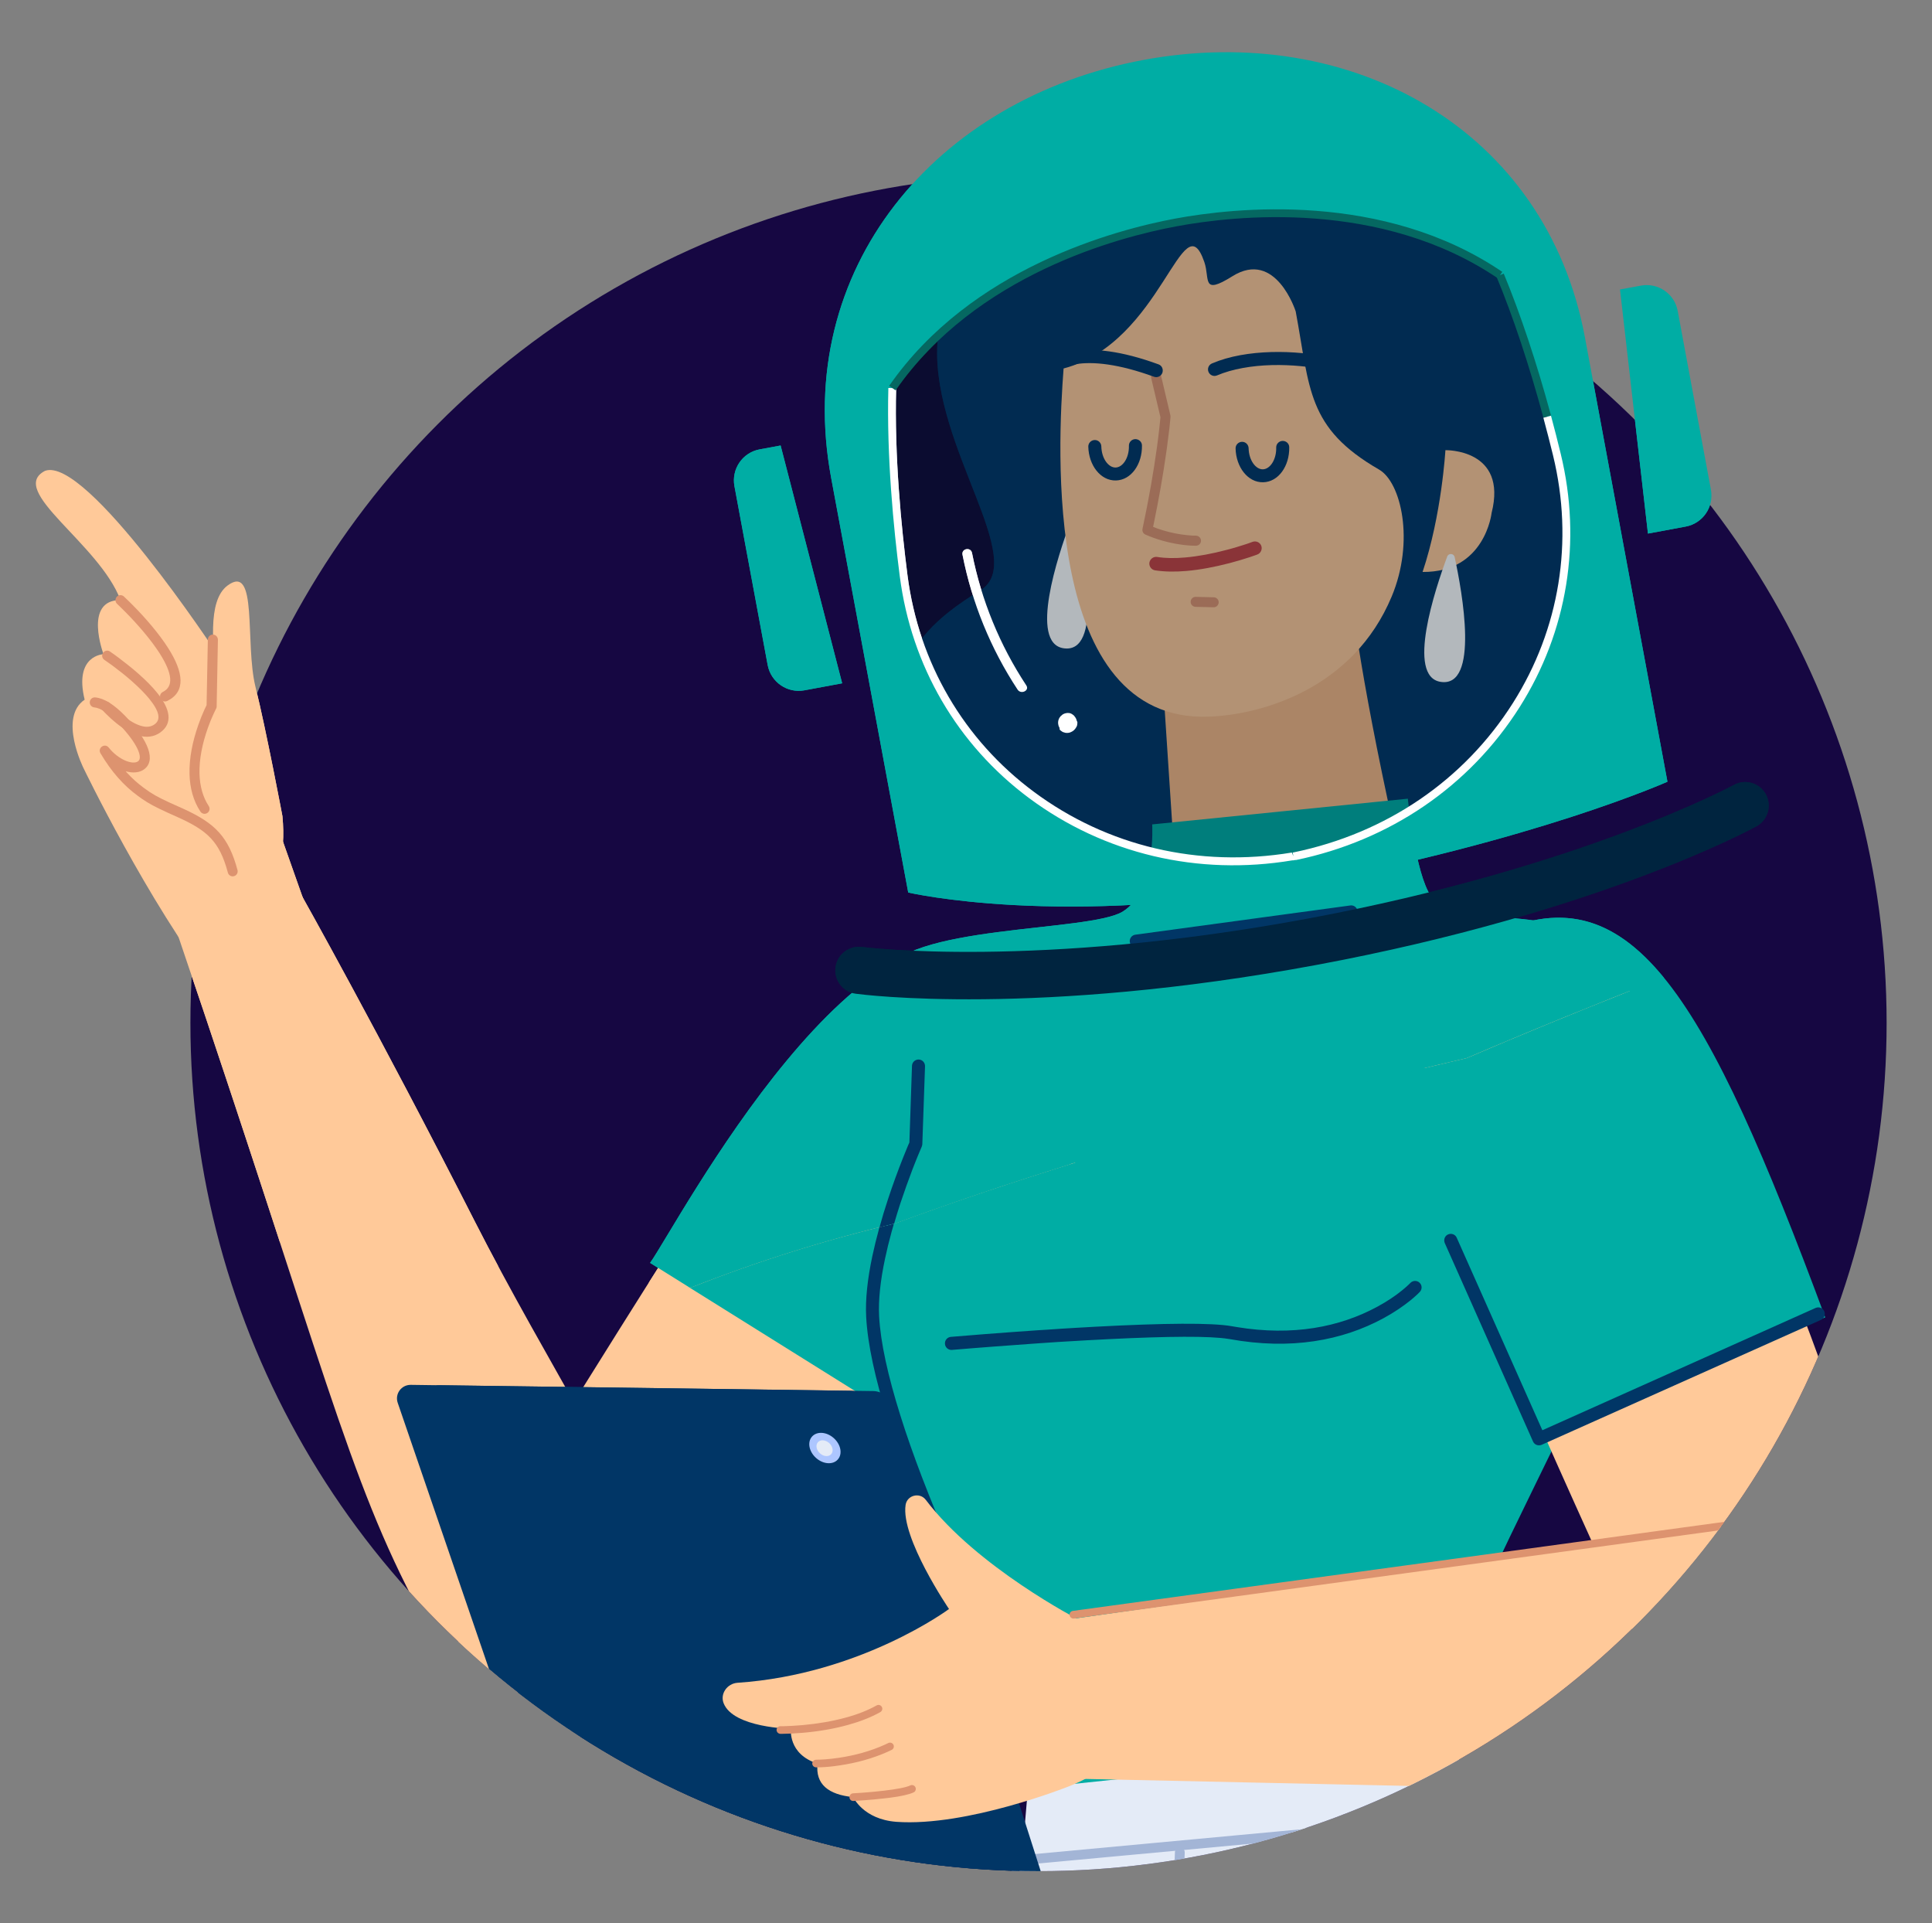 <?xml version="1.0" encoding="utf-8"?>
<!-- Generator: Adobe Illustrator 27.5.0, SVG Export Plug-In . SVG Version: 6.00 Build 0)  -->
<svg version="1.1" id="Camada_1" xmlns="http://www.w3.org/2000/svg" xmlns:xlink="http://www.w3.org/1999/xlink" x="0px" y="0px"
	 viewBox="0 0 215 214" style="enable-background:new 0 0 215 214;" xml:space="preserve">
<rect x="0" y="0" width="215" height="214" fill="#808080" stroke="none"/>
<style type="text/css">
	.st0{clip-path:url(#SVGID_00000018236450411764729220000007828552631877701793_);fill:#160742;}
	.st1{clip-path:url(#SVGID_00000018236450411764729220000007828552631877701793_);}
	.st2{fill-rule:evenodd;clip-rule:evenodd;fill:#013666;}
	.st3{fill-rule:evenodd;clip-rule:evenodd;fill:#FFFFFF;}
	.st4{fill-rule:evenodd;clip-rule:evenodd;fill:#F4B784;}
	.st5{fill-rule:evenodd;clip-rule:evenodd;fill:#FFC999;}
	.st6{fill:#DD936F;}
	.st7{fill:#C44343;}
	.st8{fill:#013666;}
	.st9{fill-rule:evenodd;clip-rule:evenodd;fill:#00ADA4;}
	.st10{fill-rule:evenodd;clip-rule:evenodd;fill:#E4EBF7;}
	.st11{fill:#A3B5D6;}
	.st12{fill-rule:evenodd;clip-rule:evenodd;fill:#ADC6FF;}
	.st13{fill:#00ADA4;}
	.st14{opacity:0.3;fill:#031221;enable-background:new    ;}
	.st15{fill:#00243F;}
	.st16{fill:#FFFFFF;}
	.st17{fill:#056861;}
</style>
<g>
	<g>
		<defs>
			<circle id="SVGID_1_" cx="115.57" cy="113.82" r="94.38"/>
		</defs>
		<clipPath id="SVGID_00000041262125130522726420000000210335134447596160_">
			<use xlink:href="#SVGID_1_"  style="overflow:visible;"/>
		</clipPath>
		
			<rect x="-41.22" y="-7.89" style="clip-path:url(#SVGID_00000041262125130522726420000000210335134447596160_);fill:#160742;" width="292" height="228"/>
		<g style="clip-path:url(#SVGID_00000041262125130522726420000000210335134447596160_);">
			<path class="st2" d="M143.63,11.38c0,0-38.46,5.26-39.33,27.18c-0.45,11.28,10.21,23.84,4.79,27.13
				c-21.2,12.87,7.23,19-6.28,29.45c5.54,8.28,6.28-4.16,18.55,2.65c21.56-1.27,15.52,0.93,20.06,0c21.02-4.32,9.2,0.15,24.23-6.81
				c15.02-6.96,10.09,0,17.04-6.44c-10.99-12.36-1.21-18.12-6.95-38.33c-5.73-20.21-8.42-32.67-18.4-31.3
				C153.87,9.63,143.63,11.38,143.63,11.38z"/>
			<path class="st3" d="M119.91,58.25c-0.09-0.42-0.68-0.47-0.83-0.06c-1.34,3.61-4.58,13.35-0.73,13.94
				C122.68,72.79,120.75,62.13,119.91,58.25z"/>
			<path class="st4" d="M154.45,89.13c-3.67-17.17-4.17-24.01-4.17-24.01l-21,8.81l1.22,18.56c0.45,6.83,6.47,11.94,13.28,11.27
				C151,103.05,155.97,96.22,154.45,89.13z"/>
			<path class="st5" d="M144.19,34.65c0,0-2.2-6.95-7.05-3.91c-3.47,2.17-2.47,0.29-3.12-1.59c-2.41-6.97-4.66,8.94-15.66,11.85
				c-0.65,8.53-2.35,39.42,16.16,38.74c5.98-0.22,16.08-3.15,20.35-13.36c2.58-6.17,1.05-12.72-1.4-14.13
				C145.41,47.6,145.8,43.28,144.19,34.65z"/>
			<path class="st6" d="M128.53,41.4c-0.27,0.06-0.45,0.31-0.43,0.58l0.01,0.09l1.03,4.36l-0.08,0.77l-0.07,0.64
				c-0.06,0.56-0.14,1.17-0.23,1.85c-0.37,2.71-0.9,5.78-1.62,9.16c-0.05,0.26,0.08,0.52,0.32,0.63c1.26,0.55,2.54,0.9,3.79,1.09
				c0.7,0.11,1.28,0.15,1.69,0.15l0.17,0c0.31-0.01,0.55-0.26,0.54-0.57c-0.01-0.28-0.21-0.5-0.48-0.54l-0.09-0.01h-0.13l-0.3-0.01
				c-0.33-0.02-0.74-0.06-1.23-0.13c-0.87-0.13-1.76-0.35-2.64-0.66l-0.46-0.18l0.07-0.33c0.59-2.84,1.04-5.46,1.38-7.83l0.09-0.64
				c0.11-0.82,0.2-1.56,0.28-2.21l0.08-0.8l0.04-0.41l-0.01-0.17l-1.05-4.45c-0.06-0.27-0.31-0.45-0.58-0.43L128.53,41.4z"/>
			<path class="st7" d="M140.36,60.73c-0.15-0.39-0.58-0.58-0.97-0.44l-0.5,0.18c-0.09,0.03-0.19,0.07-0.3,0.1
				c-0.65,0.21-1.36,0.43-2.11,0.62c-1.58,0.42-3.14,0.71-4.59,0.84c-1.16,0.1-2.21,0.09-3.12-0.06c-0.41-0.06-0.79,0.22-0.86,0.63
				c-0.06,0.41,0.22,0.8,0.63,0.86c1.04,0.16,2.21,0.18,3.48,0.07c1.54-0.13,3.18-0.45,4.84-0.88c0.79-0.21,1.53-0.43,2.2-0.65
				l0.58-0.2c0.12-0.04,0.21-0.08,0.28-0.1C140.31,61.55,140.5,61.11,140.36,60.73z"/>
			<path class="st8" d="M128.92,40.54c-4.15-1.52-7.31-1.84-9.51-1.45c-0.31,0.05-0.53,0.11-0.66,0.16
				c-0.38,0.13-0.58,0.55-0.44,0.93c0.12,0.35,0.48,0.54,0.83,0.47l0.18-0.05c0.07-0.02,0.19-0.04,0.34-0.07
				c1.93-0.34,4.84-0.04,8.76,1.39c0.38,0.14,0.79-0.06,0.93-0.43C129.49,41.09,129.3,40.67,128.92,40.54z"/>
			<path class="st8" d="M144.9,39.29c-2.22-0.21-4.62-0.18-6.88,0.23c-1.14,0.21-2.19,0.51-3.15,0.92
				c-0.37,0.16-0.54,0.58-0.38,0.95c0.16,0.37,0.58,0.54,0.95,0.38c0.85-0.36,1.8-0.63,2.84-0.82c2.11-0.39,4.38-0.41,6.48-0.21
				l0.47,0.05c0.23,0.03,0.4,0.05,0.51,0.07c0.4,0.06,0.77-0.21,0.83-0.61c0.06-0.4-0.21-0.77-0.6-0.83l-0.29-0.04l-0.37-0.04
				C145.19,39.32,145.05,39.3,144.9,39.29z"/>
			<path class="st6" d="M133.07,66.41c-0.31-0.01-0.56,0.24-0.57,0.54c-0.01,0.28,0.19,0.51,0.45,0.56l0.09,0.01l2.01,0.05
				c0.31,0.01,0.56-0.24,0.57-0.54c0.01-0.28-0.19-0.51-0.45-0.56l-0.09-0.01L133.07,66.41z"/>
			<path class="st5" d="M165.99,57.08c1.81-7.16-5.14-6.99-5.14-6.99s-0.41,7.19-2.54,13.55C165.27,63.7,165.99,57.08,165.99,57.08z
				"/>
			<path class="st3" d="M161.88,61.99c-0.09-0.43-0.68-0.47-0.83-0.06c-1.34,3.61-4.58,13.35-0.73,13.94
				C164.65,76.54,162.73,65.88,161.88,61.99z"/>
			<path class="st8" d="M126.34,48.86c-0.4,0.01-0.72,0.34-0.71,0.74c0.03,1.36-0.69,2.4-1.48,2.42c-0.79,0.02-1.56-0.99-1.59-2.35
				c-0.01-0.4-0.34-0.72-0.74-0.71c-0.4,0.01-0.72,0.34-0.71,0.74c0.05,2.08,1.37,3.8,3.07,3.76c1.71-0.04,2.94-1.82,2.9-3.9
				C127.08,49.17,126.74,48.86,126.34,48.86z"/>
			<path class="st8" d="M142.73,49.06c-0.4,0.01-0.72,0.34-0.71,0.74c0.03,1.36-0.69,2.4-1.48,2.42c-0.79,0.02-1.56-0.99-1.59-2.35
				c-0.01-0.4-0.34-0.72-0.74-0.71c-0.4,0.01-0.72,0.34-0.71,0.74c0.05,2.08,1.37,3.8,3.07,3.76c1.71-0.04,2.94-1.82,2.9-3.9
				C143.47,49.36,143.13,49.05,142.73,49.06z"/>
			<path class="st5" d="M53.95,172.02c0,0,28.2-45.96,34.54-53.93c15.33-19.24,30.75-14.43,33.95-0.77
				c3.86,16.47-49.28,71.05-49.28,71.05s-6.53,7.87-16.29,2.06C45.34,183.57,53.95,172.02,53.95,172.02z"/>
			<path class="st9" d="M72.34,140.52c2.97-4.14,24.02-44.49,40.53-34c13.99,8.89,10.71,23.13-12.6,51.45L72.34,140.52z"/>
			<path class="st5" d="M19.59,103.44c16.44,48.34,19.08,60.91,27.04,75.78c13.22,24.69,32.88,12.18,27.73-2.51
				c-3.24-9.22-13.81-25.66-21.48-40.73c-10.81-21.24-19.35-36.42-19.35-36.42L19.59,103.44z"/>
			<path class="st6" d="M63.46,156.12c-0.15-0.27-0.49-0.36-0.76-0.2c-0.24,0.14-0.34,0.43-0.24,0.68l0.04,0.08l8.53,14.76
				c0.15,0.27,0.49,0.36,0.76,0.2c0.24-0.14,0.34-0.43,0.24-0.68l-0.04-0.08L63.46,156.12z"/>
			<path class="st5" d="M33.8,100.18l-9.73-27.55c0,0-14.45-21.93-19.06-20.24c-4.24,2.19,6.03,8.07,8.4,14.38
				c-4.17-0.03-1.89,6.02-1.89,6.02s-3.31,0.09-2.1,5.06c-2.95,2.01-0.12,7.63-0.12,7.63s7.13,14.82,14.61,24.52
				C23.9,110.01,35.79,118.04,33.8,100.18z"/>
			<path class="st5" d="M31.43,90.81c0,0-1.8-9.55-3-14.39c-1.2-4.85,0.31-13.83-3.12-11.26c-2.3,1.73-1.55,6.97-1.22,10.85
				c0.33,3.88-5.35,13.48-0.27,19.56C27.26,99.67,32.28,99.92,31.43,90.81z"/>
			<path class="st6" d="M13.79,66.37c-0.23-0.21-0.58-0.2-0.79,0.03c-0.21,0.23-0.2,0.58,0.03,0.79l0.25,0.24
				c0.21,0.2,0.43,0.42,0.68,0.67c0.71,0.72,1.41,1.48,2.07,2.27c0.67,0.8,1.25,1.57,1.72,2.3c1.44,2.25,1.6,3.71,0.37,4.32
				c-0.28,0.14-0.39,0.47-0.25,0.75c0.14,0.28,0.47,0.39,0.75,0.25c2.07-1.02,1.83-3.18,0.07-5.92c-0.49-0.77-1.1-1.58-1.8-2.42
				c-0.68-0.81-1.4-1.6-2.13-2.33l-0.37-0.37l-0.53-0.51C13.84,66.41,13.81,66.39,13.79,66.37z"/>
			<path class="st6" d="M11.46,72.65c-0.17,0.26-0.1,0.6,0.15,0.77l0.26,0.18c0.21,0.15,0.45,0.32,0.7,0.5
				c0.72,0.54,1.45,1.11,2.12,1.71c0.78,0.69,1.45,1.36,1.95,1.98c1.11,1.38,1.29,2.3,0.54,2.82c-0.4,0.28-0.88,0.33-1.47,0.16
				c-0.63-0.18-1.34-0.6-2.06-1.18c-0.36-0.29-0.71-0.61-1.02-0.92l-0.34-0.36c-0.02-0.02-0.03-0.04-0.05-0.05
				c-0.2-0.23-0.55-0.26-0.79-0.06c-0.23,0.2-0.26,0.55-0.06,0.79l0.13,0.15c0.08,0.09,0.18,0.2,0.31,0.32
				c0.34,0.34,0.71,0.68,1.11,1c0.83,0.67,1.65,1.16,2.45,1.38c0.89,0.25,1.72,0.17,2.42-0.32c1.45-1.02,1.15-2.62-0.32-4.43
				c-0.55-0.68-1.25-1.39-2.08-2.12c-0.7-0.62-1.45-1.21-2.19-1.77l-0.38-0.28l-0.62-0.44C11.98,72.32,11.64,72.39,11.46,72.65z"/>
			<path class="st6" d="M10.6,77.6c-0.31-0.03-0.58,0.2-0.61,0.5c-0.03,0.31,0.2,0.58,0.5,0.61c0.66,0.06,1.53,0.6,2.62,1.72
				c2.27,2.35,2.81,3.91,2.24,4.29c-0.6,0.41-2.18-0.19-3.25-1.54c-0.43-0.54-1.27,0.03-0.92,0.63c1.23,2.08,2.59,3.6,4.18,4.76
				l0.42,0.3c0.81,0.56,1.45,0.9,2.89,1.56l1.09,0.49c3.37,1.51,4.68,2.75,5.6,6.18c0.08,0.3,0.39,0.47,0.68,0.39
				c0.3-0.08,0.47-0.39,0.39-0.68c-0.99-3.69-2.49-5.19-5.92-6.77l-1.58-0.71c-1.45-0.67-2.01-0.99-2.92-1.66
				c-0.68-0.5-1.32-1.07-1.93-1.74L14,85.82l0.12,0.03c0.64,0.16,1.25,0.13,1.73-0.13l0.13-0.08c1.41-0.95,0.64-3.19-2.06-5.99
				C12.66,78.36,11.57,77.69,10.6,77.6z"/>
			<path class="st6" d="M23.7,70.61c-0.28-0.01-0.51,0.19-0.56,0.46l-0.01,0.09l-0.14,7.3l-0.14,0.29l-0.11,0.23
				c-0.23,0.51-0.46,1.07-0.67,1.68c-0.65,1.85-1.02,3.7-0.98,5.45c0.04,1.58,0.42,2.99,1.21,4.19c0.17,0.26,0.51,0.33,0.77,0.16
				c0.26-0.17,0.33-0.51,0.16-0.77c-0.66-1.01-0.99-2.22-1.03-3.61c-0.04-1.6,0.31-3.32,0.92-5.05c0.2-0.58,0.42-1.11,0.64-1.58
				l0.17-0.36c0.05-0.1,0.09-0.17,0.11-0.22c0.03-0.05,0.05-0.11,0.06-0.16l0.01-0.09l0.14-7.43C24.25,70.87,24,70.61,23.7,70.61z"
				/>
			<path class="st10" d="M85.31,369.88l-9.79,151.01l62.77,2.05c0,0,3.42-73.39,5.78-148.67c0,0,3.9-39.16-27.13-40.85
				C85.92,331.73,85.31,369.88,85.31,369.88z"/>
			<path class="st10" d="M86.18,370.66c2.59-60.66,9.51-125.47,15.25-138.64c0,0,6.91-7.89,27.03,5.16
				c23.46,15.22,18.87,34.44,18.87,34.44l-3.69,102.23c-0.62,8.02-3.48,32.89-34.25,29.18C79.12,399.38,86.13,371.98,86.18,370.66z"
				/>
			<path class="st9" d="M159.96,196.1c-11.6,3.77-41.49,4.07-45.11,2.83c-3.62-1.24-0.9-8.15-0.9-8.15
				c-15.99-35.8-15.76-35.27-16.84-42.8c-1.07-7.48,4.67-21.01,4.67-21.01s-5.08-14.23-3.51-18.43c2.12-5.68,22.92-4.81,26.66-7.11
				c3.74-2.3,3.28-9.71,3.28-9.71l28.45-2.86c0,0,0.84,8.38,2.58,10.85c3.39,4.79,13.91-1.05,22.28,8.51
				c14.96,17.1-11.2,53.6-19.71,77.03C161.82,185.25,165.82,190.49,159.96,196.1z"/>
			<path class="st8" d="M150.26,100.75L126.35,104c-0.4,0.05-0.68,0.42-0.62,0.82c0.05,0.36,0.36,0.63,0.72,0.63l0.1-0.01
				l23.91-3.25c0.4-0.05,0.68-0.42,0.62-0.82c-0.05-0.36-0.36-0.63-0.72-0.63L150.26,100.75z"/>
			<path class="st8" d="M144.51,105.02l-16.6,3.55c-0.39,0.08-0.64,0.47-0.56,0.86c0.08,0.36,0.41,0.6,0.76,0.57l0.1-0.01l16.6-3.55
				c0.39-0.08,0.64-0.47,0.56-0.86c-0.08-0.36-0.41-0.6-0.76-0.57L144.51,105.02z"/>
			<path class="st8" d="M157.97,142.72c-0.29-0.27-0.75-0.26-1.03,0.04l-0.12,0.12c-0.16,0.16-0.42,0.39-0.77,0.68
				c-0.76,0.62-1.68,1.24-2.75,1.82c-4.23,2.3-9.45,3.3-15.66,2.28l-0.53-0.09c-2.27-0.41-7.61-0.35-15.18,0.05l-2.11,0.12
				c-1.07,0.06-2.17,0.13-3.28,0.21l-1.12,0.07c-2.02,0.14-4,0.28-5.88,0.43l-3.72,0.3c-0.4,0.03-0.7,0.39-0.66,0.79
				c0.03,0.4,0.39,0.7,0.79,0.66l2.33-0.19l2.32-0.18c1.59-0.12,3.24-0.24,4.92-0.36l2.22-0.15c1.1-0.07,2.18-0.13,3.23-0.19
				l2.5-0.13c6.51-0.32,11.19-0.36,13.24-0.02l0.14,0.02c6.78,1.23,12.51,0.18,17.14-2.34c1.15-0.63,2.14-1.3,2.97-1.97l0.31-0.26
				c0.34-0.29,0.58-0.52,0.72-0.67C158.28,143.46,158.27,143,157.97,142.72z"/>
			<path class="st8" d="M102.24,117.88c-0.37-0.01-0.68,0.25-0.74,0.6l-0.01,0.1l-0.29,8.53l-0.16,0.36
				c-0.17,0.4-0.35,0.85-0.55,1.35c-0.57,1.44-1.14,2.99-1.67,4.6c-0.72,2.19-1.31,4.32-1.74,6.33c-0.54,2.55-0.79,4.83-0.69,6.76
				c0.16,3.05,1.01,6.92,2.42,11.41c0.69,2.21,1.51,4.52,2.42,6.91c1.06,2.77,2.19,5.5,3.33,8.06l0.57,1.28l0.72,1.57
				c0.1,0.21,0.17,0.36,0.22,0.46c0.17,0.36,0.61,0.51,0.97,0.34c0.36-0.17,0.51-0.61,0.34-0.97l-0.41-0.87l-0.52-1.13
				c-0.18-0.4-0.37-0.82-0.57-1.27c-1.13-2.54-2.25-5.24-3.3-7.99c-0.9-2.36-1.71-4.65-2.39-6.83c-1.38-4.39-2.21-8.15-2.36-11.05
				c-0.09-1.78,0.14-3.94,0.66-6.38c0.41-1.95,0.99-4.03,1.69-6.17c0.44-1.32,0.9-2.6,1.36-3.81l0.28-0.71
				c0.16-0.39,0.3-0.76,0.44-1.08l0.3-0.71c0.02-0.06,0.04-0.12,0.05-0.18l0.01-0.09l0.3-8.66
				C102.95,118.23,102.64,117.9,102.24,117.88z"/>
			<path class="st10" d="M124.7,275.81l-27.05-25.72c0,0,3.19-29.51,16.07-43.24l49.21-5.45c0,0,20.36,9.94,29.88,47.31
				l-43.49,25.45L124.7,275.81z"/>
			<path class="st10" d="M164.13,201.89l-50.41,4.96l0.67-7.82l47.46-5.02L164.13,201.89z"/>
			<path class="st11" d="M131.32,205.56c-0.3-0.01-0.55,0.22-0.57,0.52c-0.19,4.81-0.23,10.01-0.12,15.55
				c0.21,10.24,0.9,21.2,1.92,32.26l0.2,2.15c0.34,3.54,0.7,6.89,1.05,10l0.28,2.43l0.44,3.52c0.04,0.3,0.31,0.51,0.61,0.47
				c0.3-0.04,0.51-0.31,0.47-0.61l-0.27-2.14c-0.11-0.86-0.22-1.82-0.34-2.86l-0.21-1.86c-0.39-3.46-0.78-7.22-1.14-11.18
				c-1.02-11.04-1.71-21.97-1.91-32.18c-0.11-5.51-0.08-10.69,0.11-15.48C131.86,205.83,131.62,205.57,131.32,205.56z"/>
			<path class="st11" d="M163.98,201.76l-49.42,4.59c-0.3,0.03-0.52,0.29-0.49,0.59c0.02,0.27,0.24,0.47,0.5,0.49l0.09,0l49.42-4.59
				c0.3-0.03,0.52-0.29,0.49-0.59c-0.02-0.27-0.24-0.47-0.5-0.49L163.98,201.76z"/>
			<path class="st10" d="M203.31,354.52l13.14,164.34l-58.11,4.79c0,0-10.19-88.6-13.71-163.84c0,0-4.51-39.1,26.49-41.27
				C202.12,316.38,203.31,354.52,203.31,354.52z"/>
			<path class="st10" d="M144.93,357.05c-6.69-60.34-9.85-126.96-6.18-140.84c0,0,5.63-8.85,27.5,0.98
				c25.51,11.46,26.32,33.17,26.32,33.17l11.11,100.74c0.61,8.02,3.05,31.33-27.65,35.54C145.81,390.77,145.08,358.36,144.93,357.05
				z"/>
			<path class="st5" d="M183.53,185.45c0,0-19.7-42.35-22.77-52.9c-7.4-25.48,4.07-30.45,17.24-24.62
				c15.88,7.03,35.12,76.24,35.12,76.24s1.7,8.78-8.61,13.61C192.32,203.49,183.53,185.45,183.53,185.45z"/>
			<path class="st9" d="M171.67,159.69c-1.69-4.81-28.3-45.58-5.1-55.93c15.14-6.75,23.3,7.15,36.55,42.82L171.67,159.69z"/>
			<path class="st5" d="M110.01,189.96c0.44,4.43,4.12,7.83,8.56,7.93l78.2,1.69c8.98,0.19,16.17-7.4,15.48-16.36
				c-0.67-8.75-8.6-15.12-17.3-13.88l-77.44,11.05C112.86,181.06,109.55,185.28,110.01,189.96z"/>
			<path class="st2" d="M116.41,210.07l-17.19-53.78c-0.28-0.89-1.1-1.49-2.03-1.51l-48.21-0.65c-1.5-0.02-2.56,1.45-2.08,2.87
				l17.95,52.36c0.29,0.84,1.06,1.42,1.95,1.46l47.46,2.08C115.76,212.96,116.87,211.51,116.41,210.07z"/>
			<path class="st2" d="M113.87,209.42l-16.89-52.85c-0.34-1.07-1.33-1.81-2.46-1.82l-48.81-0.66c-1.05-0.01-1.79,1.01-1.45,2
				l18.2,53.08c0.32,0.93,1.18,1.57,2.16,1.62l46.65,2.05C113.08,212.91,114.43,211.15,113.87,209.42z"/>
			<path class="st12" d="M90.37,159.84c-0.55,0.61-0.35,1.67,0.44,2.38c0.79,0.71,1.87,0.79,2.42,0.18
				c0.55-0.61,0.35-1.67-0.44-2.38C92,159.31,90.92,159.23,90.37,159.84z"/>
			<path class="st10" d="M91.02,160.47c-0.28,0.32-0.18,0.87,0.23,1.24c0.41,0.37,0.97,0.41,1.25,0.09
				c0.28-0.31,0.18-0.87-0.23-1.24C91.86,160.2,91.3,160.16,91.02,160.47z"/>
			<path class="st5" d="M94.95,199.96c-2.77-0.27-4.23-1.43-3.97-3.73c-3.33-1.05-2.96-3.87-2.96-3.87s-6.41-0.1-7.49-2.84
				c-0.42-1.06,0.4-2.2,1.54-2.28c13.74-0.93,23.54-8.21,23.54-8.21s-5.4-7.93-4.83-11.59c0.17-1.08,1.58-1.43,2.24-0.56
				c5.66,7.48,17.02,13.34,17.02,13.34s13.64,12.77-1.16,18.57c0,0-11.27,4.49-19.13,3.92C96.05,202.43,94.95,199.96,94.95,199.96z"
				/>
			<path class="st6" d="M98.13,189.92c-0.11-0.2-0.37-0.28-0.58-0.16c-0.98,0.55-2.13,1-3.42,1.35c-1.53,0.42-3.17,0.69-4.82,0.84
				c-0.83,0.07-1.54,0.11-2.07,0.12l-0.39,0c-0.24,0-0.43,0.18-0.43,0.42c0,0.21,0.15,0.38,0.34,0.42l0.08,0.01l0.21,0
				c0.57,0,1.38-0.04,2.34-0.12c1.7-0.15,3.39-0.43,4.97-0.87c1.34-0.37,2.56-0.84,3.61-1.43
				C98.17,190.38,98.25,190.12,98.13,189.92z"/>
			<path class="st6" d="M99.43,194.14c-0.1-0.21-0.36-0.3-0.57-0.2l-0.38,0.18c-1.63,0.74-3.39,1.21-5.15,1.47
				c-1.09,0.16-1.96,0.21-2.5,0.21c-0.24,0-0.43,0.18-0.44,0.42c0,0.21,0.15,0.38,0.34,0.42l0.08,0.01h0.18l0.38-0.01
				c0.55-0.02,1.26-0.08,2.08-0.21c1.83-0.27,3.66-0.76,5.37-1.53l0.4-0.19C99.44,194.61,99.53,194.35,99.43,194.14z"/>
			<path class="st6" d="M101.87,198.86c-0.1-0.21-0.36-0.3-0.57-0.2c-0.45,0.22-1.52,0.42-2.97,0.59c-0.74,0.09-1.54,0.16-2.34,0.22
				l-0.77,0.05l-0.29,0.02c-0.23,0.01-0.41,0.21-0.4,0.45s0.21,0.42,0.45,0.4l0.3-0.02c0.24-0.01,0.5-0.03,0.78-0.05
				c0.81-0.06,1.62-0.13,2.37-0.22l0.6-0.07c1.24-0.16,2.15-0.36,2.65-0.6C101.89,199.33,101.97,199.07,101.87,198.86z"/>
			<path class="st6" d="M194.98,168.92l-0.08,0l-75.51,10.32c-0.23,0.03-0.4,0.25-0.36,0.48c0.03,0.21,0.2,0.36,0.4,0.37l0.08,0
				l75.51-10.32c0.23-0.03,0.4-0.25,0.36-0.48C195.36,169.08,195.18,168.93,194.98,168.92z"/>
			<path class="st11" d="M116.82,265.64c-0.25-0.17-0.59-0.11-0.76,0.14c-0.15,0.22-0.12,0.51,0.07,0.7l0.08,0.06l19.95,13.63
				L157.8,517.9c0.02,0.27,0.24,0.48,0.5,0.49h0.09c0.27-0.03,0.48-0.24,0.49-0.5l0-0.09l-21.67-237.98
				c-0.01-0.13-0.07-0.25-0.16-0.34l-0.07-0.06L116.82,265.64z"/>
			<path class="st8" d="M162.11,137.72c-0.16-0.37-0.59-0.53-0.96-0.37c-0.34,0.15-0.5,0.52-0.4,0.87l0.03,0.09l9.82,22.08
				c0.15,0.34,0.52,0.5,0.87,0.4l0.09-0.03l31.08-13.9c0.37-0.16,0.53-0.59,0.37-0.96c-0.15-0.34-0.52-0.5-0.87-0.4l-0.09,0.03
				l-30.41,13.61L162.11,137.72z"/>
			<path class="st13" d="M127.25,6.67c-23.17,4.31-39.06,23.31-34.76,46.48l8.58,46.16c0,0,17.29,4.02,43.48-0.85
				c26.2-4.87,41.01-11.48,41.01-11.48l-9.18-49.42C172.08,14.39,150.41,2.37,127.25,6.67z M144.1,95.24l-0.14,0.03
				c-0.05,0.01-0.08,0.02-0.13,0.01c-20.89,3.46-40.53-10.12-43.27-31.22c-0.82-6.35-1.44-14-1.26-20.88
				c7.95-11.44,21.69-16.59,31.55-18.42c9.87-1.83,24.54-1.97,36.07,5.85c2.64,6.36,4.81,13.72,6.33,19.94
				C178.29,71.22,164.83,90.96,144.1,95.24z"/>
			<path class="st14" d="M144.1,95.24l-0.14,0.03c-0.05,0.01-0.08,0.02-0.13,0.01c-20.89,3.46-40.53-10.12-43.27-31.22
				c-0.82-6.35-1.44-14-1.26-20.88c7.95-11.44,21.69-16.59,31.55-18.42c9.87-1.83,24.54-1.97,36.07,5.85
				c2.64,6.36,4.81,13.72,6.33,19.94C178.29,71.22,164.83,90.96,144.1,95.24z"/>
			<path class="st15" d="M146.48,107.37c-31.15,5.79-50.45,3.31-51.25,3.2c-1.43-0.19-2.44-1.52-2.25-2.95
				c0.19-1.43,1.52-2.44,2.95-2.25c0.19,0.02,19.36,2.46,49.6-3.16c30.33-5.64,47.26-14.78,47.42-14.87
				c1.27-0.7,2.87-0.23,3.56,1.04c0.69,1.27,0.23,2.86-1.04,3.56C194.75,92.33,177.62,101.58,146.48,107.37z"/>
			<path class="st13" d="M93.72,76.03l-4.2,0.78c-1.9,0.35-3.73-0.9-4.09-2.81l-3.7-19.91c-0.35-1.9,0.9-3.74,2.81-4.09l2.33-0.43
				L93.72,76.03z"/>
			<path class="st13" d="M183.39,59.37l4.2-0.78c1.9-0.35,3.16-2.18,2.81-4.09l-3.7-19.91c-0.35-1.9-2.18-3.16-4.09-2.81l-2.33,0.43
				L183.39,59.37z"/>
			<path class="st16" d="M119.9,80.41c0,0.03,0,0.05-0.01,0.07c0,0.05,0,0.09-0.01,0.14c0,0.04-0.05,0.15,0,0.04
				c-0.01,0.04-0.02,0.08-0.04,0.11c-0.01,0.04-0.02,0.07-0.05,0.11c-0.06,0.11-0.1,0.16-0.15,0.23c-0.05,0.05-0.08,0.08-0.11,0.12
				c-0.03,0.03-0.07,0.06-0.11,0.09c-0.02,0.01-0.09,0.07-0.06,0.04c-0.02,0.01-0.04,0.03-0.05,0.03c-0.04,0.03-0.08,0.04-0.12,0.06
				c-0.04,0.02-0.07,0.03-0.11,0.05c-0.1,0.03-0.19,0.05-0.29,0.05c-0.02,0-0.04,0-0.06,0c-0.03,0-0.06-0.01-0.08,0
				c-0.04,0-0.08-0.01-0.12-0.02c-0.11-0.04-0.19-0.05-0.26-0.08c-0.05-0.04-0.11-0.07-0.15-0.1c-0.03-0.03-0.07-0.05-0.11-0.08
				c0.09,0.06,0.01,0.01-0.03-0.03c-0.02-0.02-0.04-0.05-0.06-0.07c0-0.09,0-0.17-0.05-0.26c-0.02-0.04-0.03-0.08-0.06-0.12
				c-0.04-0.14-0.05-0.23-0.06-0.32c0-0.02,0-0.05,0-0.07c0-0.05,0-0.09,0.01-0.14c0-0.04,0.01-0.07,0.02-0.1
				c0-0.01,0.02-0.07,0.03-0.1c0.01-0.04,0.03-0.08,0.05-0.12c0.04-0.08,0.06-0.12,0.1-0.15c0.02-0.02,0.04-0.05,0.05-0.08
				c0.07-0.06,0.14-0.12,0.21-0.18c0.01-0.01,0.03-0.01,0.03-0.03c0.04-0.03,0.1-0.05,0.14-0.07c0.03-0.01,0.06-0.02,0.09-0.04
				c0,0,0.04-0.02,0.07-0.02c0.06-0.01,0.1-0.02,0.16-0.03c0.02,0,0.04-0.01,0.05-0.01c0.07,0,0.17,0,0.23,0.01
				c0.02,0.01,0.03,0.01,0.05,0.01c0.04,0.01,0.08,0.03,0.13,0.04c0.01,0.01,0.04,0.02,0.06,0.03c0.02,0.02,0.06,0.04,0.07,0.04
				c0.03,0.02,0.07,0.05,0.1,0.07c0.02,0.01,0.12,0.1,0.07,0.05c-0.05-0.05,0.03,0.03,0.05,0.05c0.02,0.03,0.05,0.06,0.07,0.09
				c0.02,0.03,0.05,0.07,0.07,0.09c0.07,0.1,0.1,0.18,0.13,0.26c0.01,0.03,0.03,0.14,0.02,0.06c-0.01-0.07,0.01,0.06,0.02,0.08
				C119.88,80.28,119.9,80.35,119.9,80.41z"/>
			<path class="st16" d="M114.21,76.26c-2.95-4.47-5-9.48-6.04-14.74c-0.14-0.68-1.19-0.49-1.06,0.2
				c1.05,5.35,3.13,10.46,6.13,15.01C113.62,77.31,114.6,76.84,114.21,76.26z"/>
			<path class="st17" d="M171.75,46.45c-1.58-5.84-3.38-11.26-5.22-15.68l0.81-0.33c1.85,4.46,3.67,9.92,5.26,15.79L171.75,46.45z"
				/>
			<path class="st16" d="M144.17,95.68l-0.08,0.02c-0.03,0-0.04,0.01-0.06,0.01c-0.07,0.01-0.14,0.03-0.22,0.02
				c-10.49,1.75-20.92-0.71-29.28-6.92c-8-5.95-13.11-14.71-14.4-24.69c-0.69-5.33-1.47-13.3-1.27-20.95l0.87,0.02
				c-0.21,7.59,0.58,15.51,1.26,20.82c1.26,9.74,6.25,18.29,14.06,24.09c8.17,6.07,18.36,8.47,28.71,6.76l0.18,0.42l-0.09-0.42
				l0.12-0.02c10.31-2.13,18.96-8.03,24.4-16.63c5.2-8.22,6.78-18,4.46-27.53c-0.33-1.35-0.69-2.76-1.08-4.2l0.85-0.22
				c0.39,1.45,0.75,2.86,1.08,4.22c2.38,9.77,0.75,19.79-4.57,28.2c-5.57,8.8-14.42,14.85-24.92,17.02L144.17,95.68z"/>
			<path class="st17" d="M166.69,30.97c-12.99-8.81-29.32-6.99-35.75-5.79c-6.43,1.19-22.32,5.36-31.28,18.25l-0.71-0.5
				c9.14-13.16,25.31-17.39,31.84-18.61c6.53-1.21,23.14-3.07,36.39,5.93L166.69,30.97z"/>
		</g>
	</g>
	<g>
		<path class="st2" d="M143.63,11.38c0,0-38.46,5.26-39.33,27.18c-0.45,11.28,10.21,23.84,4.79,27.13
			c-21.2,12.87,7.23,19-6.28,29.45c5.54,8.28,6.28-4.16,18.55,2.65c21.56-1.27,15.52,0.93,20.06,0c21.02-4.32,9.2,0.15,24.23-6.81
			c15.02-6.96,10.09,0,17.04-6.44c-10.99-12.36-1.21-18.12-6.95-38.33c-5.73-20.21-8.42-32.67-18.4-31.3
			C153.87,9.63,143.63,11.38,143.63,11.38z"/>
		<path class="st3" d="M119.91,58.25c-0.09-0.42-0.68-0.47-0.83-0.06c-1.34,3.61-4.58,13.35-0.73,13.94
			C122.68,72.79,120.75,62.13,119.91,58.25z"/>
		<path class="st4" d="M154.45,89.13c-3.67-17.17-4.17-24.01-4.17-24.01l-21,8.81l1.22,18.56c0.45,6.83,6.47,11.94,13.28,11.27
			C151,103.05,155.97,96.22,154.45,89.13z"/>
		<path class="st5" d="M144.19,34.65c0,0-2.2-6.95-7.05-3.91c-3.47,2.17-2.47,0.29-3.12-1.59c-2.41-6.97-4.66,8.94-15.66,11.85
			c-0.65,8.53-2.35,39.42,16.16,38.74c5.98-0.22,16.08-3.15,20.35-13.36c2.58-6.17,1.05-12.72-1.4-14.13
			C145.41,47.6,145.8,43.28,144.19,34.65z"/>
		<path class="st6" d="M128.53,41.4c-0.27,0.06-0.45,0.31-0.43,0.58l0.01,0.09l1.03,4.36l-0.08,0.77l-0.07,0.64
			c-0.06,0.56-0.14,1.17-0.23,1.85c-0.37,2.71-0.9,5.78-1.62,9.16c-0.05,0.26,0.08,0.52,0.32,0.63c1.26,0.55,2.54,0.9,3.79,1.09
			c0.7,0.11,1.28,0.15,1.69,0.15l0.17,0c0.31-0.01,0.55-0.26,0.54-0.57c-0.01-0.28-0.21-0.5-0.48-0.54l-0.09-0.01h-0.13l-0.3-0.01
			c-0.33-0.02-0.74-0.06-1.23-0.13c-0.87-0.13-1.76-0.35-2.64-0.66l-0.46-0.18l0.07-0.33c0.59-2.84,1.04-5.46,1.38-7.83l0.09-0.64
			c0.11-0.82,0.2-1.56,0.28-2.21l0.08-0.8l0.04-0.41l-0.01-0.17l-1.05-4.45c-0.06-0.27-0.31-0.45-0.58-0.43L128.53,41.4z"/>
		<path class="st7" d="M140.36,60.73c-0.15-0.39-0.58-0.58-0.97-0.44l-0.5,0.18c-0.09,0.03-0.19,0.07-0.3,0.1
			c-0.65,0.21-1.36,0.43-2.11,0.62c-1.58,0.42-3.14,0.71-4.59,0.84c-1.16,0.1-2.21,0.09-3.12-0.06c-0.41-0.06-0.79,0.22-0.86,0.63
			c-0.06,0.41,0.22,0.8,0.63,0.86c1.04,0.16,2.21,0.18,3.48,0.07c1.54-0.13,3.18-0.45,4.84-0.88c0.79-0.21,1.53-0.43,2.2-0.65
			l0.58-0.2c0.12-0.04,0.21-0.08,0.28-0.1C140.31,61.55,140.5,61.11,140.36,60.73z"/>
		<path class="st8" d="M128.92,40.54c-4.15-1.52-7.31-1.84-9.51-1.45c-0.31,0.05-0.53,0.11-0.66,0.16
			c-0.38,0.13-0.58,0.55-0.44,0.93c0.12,0.35,0.48,0.54,0.83,0.47l0.18-0.05c0.07-0.02,0.19-0.04,0.34-0.07
			c1.93-0.34,4.84-0.04,8.76,1.39c0.38,0.14,0.79-0.06,0.93-0.43C129.49,41.09,129.3,40.67,128.92,40.54z"/>
		<path class="st8" d="M144.9,39.29c-2.22-0.21-4.62-0.18-6.88,0.23c-1.14,0.21-2.19,0.51-3.15,0.92c-0.37,0.16-0.54,0.58-0.38,0.95
			c0.16,0.37,0.58,0.54,0.95,0.38c0.85-0.36,1.8-0.63,2.84-0.82c2.11-0.39,4.38-0.41,6.48-0.21l0.47,0.05
			c0.23,0.03,0.4,0.05,0.51,0.07c0.4,0.06,0.77-0.21,0.83-0.61c0.06-0.4-0.21-0.77-0.6-0.83l-0.29-0.04l-0.37-0.04
			C145.19,39.32,145.05,39.3,144.9,39.29z"/>
		<path class="st6" d="M133.07,66.41c-0.31-0.01-0.56,0.24-0.57,0.54c-0.01,0.28,0.19,0.51,0.45,0.56l0.09,0.01l2.01,0.05
			c0.31,0.01,0.56-0.24,0.57-0.54c0.01-0.28-0.19-0.51-0.45-0.56l-0.09-0.01L133.07,66.41z"/>
		<path class="st5" d="M165.99,57.08c1.81-7.16-5.14-6.99-5.14-6.99s-0.41,7.19-2.54,13.55C165.27,63.7,165.99,57.08,165.99,57.08z"
			/>
		<path class="st3" d="M161.88,61.99c-0.09-0.43-0.68-0.47-0.83-0.06c-1.34,3.61-4.58,13.35-0.73,13.94
			C164.65,76.54,162.73,65.88,161.88,61.99z"/>
		<path class="st8" d="M126.34,48.86c-0.4,0.01-0.72,0.34-0.71,0.74c0.03,1.36-0.69,2.4-1.48,2.42c-0.79,0.02-1.56-0.99-1.59-2.35
			c-0.01-0.4-0.34-0.72-0.74-0.71c-0.4,0.01-0.72,0.34-0.71,0.74c0.05,2.08,1.37,3.8,3.07,3.76c1.71-0.04,2.94-1.82,2.9-3.9
			C127.08,49.17,126.74,48.86,126.34,48.86z"/>
		<path class="st8" d="M142.73,49.06c-0.4,0.01-0.72,0.34-0.71,0.74c0.03,1.36-0.69,2.4-1.48,2.42c-0.79,0.02-1.56-0.99-1.59-2.35
			c-0.01-0.4-0.34-0.72-0.74-0.71c-0.4,0.01-0.72,0.34-0.71,0.74c0.05,2.08,1.37,3.8,3.07,3.76c1.71-0.04,2.94-1.82,2.9-3.9
			C143.47,49.36,143.13,49.05,142.73,49.06z"/>
		<path class="st5" d="M99.59,136.13c6.63-2.44,13.32-4.67,20.05-6.76c2.35-4.89,3.51-9.09,2.81-12.05
			c-3.2-13.66-18.63-18.47-33.95,0.77c-2.73,3.42-9.48,13.85-16.31,24.64c1.59,0.17,3.19,0.33,4.78,0.5
			C84.22,140.37,91.75,137.99,99.59,136.13z"/>
		<path class="st9" d="M76.96,143.24c7.25-2.86,14.79-5.24,22.63-7.11c6.44-2.37,12.94-4.55,19.48-6.59
			c4.28-10.7,2.03-17.79-6.19-23.02c-16.51-10.5-37.56,29.86-40.53,34l4.29,2.68C76.74,143.22,76.85,143.23,76.96,143.24z"/>
		<path class="st5" d="M55.43,140.87c-0.88-1.64-1.74-3.28-2.56-4.89c-10.81-21.24-19.35-36.42-19.35-36.42l-13.93,3.88
			c4.92,14.46,8.6,25.7,11.56,34.78C39.24,139.05,47.34,139.96,55.43,140.87z"/>
		<path class="st5" d="M33.8,100.18l-9.73-27.55c0,0-14.45-21.93-19.06-20.24c-4.24,2.19,6.03,8.07,8.4,14.38
			c-4.17-0.03-1.89,6.02-1.89,6.02s-3.31,0.09-2.1,5.06c-2.95,2.01-0.12,7.63-0.12,7.63s7.13,14.82,14.61,24.52
			C23.9,110.01,35.79,118.04,33.8,100.18z"/>
		<path class="st5" d="M31.43,90.81c0,0-1.8-9.55-3-14.39c-1.2-4.85,0.31-13.83-3.12-11.26c-2.3,1.73-1.55,6.97-1.22,10.85
			c0.33,3.88-5.35,13.48-0.27,19.56C27.26,99.67,32.28,99.92,31.43,90.81z"/>
		<path class="st6" d="M13.79,66.37c-0.23-0.21-0.58-0.2-0.79,0.03c-0.21,0.23-0.2,0.58,0.03,0.79l0.25,0.24
			c0.21,0.2,0.43,0.42,0.68,0.67c0.71,0.72,1.41,1.48,2.07,2.27c0.67,0.8,1.25,1.57,1.72,2.3c1.44,2.25,1.6,3.71,0.37,4.32
			c-0.28,0.14-0.39,0.47-0.25,0.75c0.14,0.28,0.47,0.39,0.75,0.25c2.07-1.02,1.83-3.18,0.07-5.92c-0.49-0.77-1.1-1.58-1.8-2.42
			c-0.68-0.81-1.4-1.6-2.13-2.33l-0.37-0.37l-0.53-0.51C13.84,66.41,13.81,66.39,13.79,66.37z"/>
		<path class="st6" d="M11.46,72.65c-0.17,0.26-0.1,0.6,0.15,0.77l0.26,0.18c0.21,0.15,0.45,0.32,0.7,0.5
			c0.72,0.54,1.45,1.11,2.12,1.71c0.78,0.69,1.45,1.36,1.95,1.98c1.11,1.38,1.29,2.3,0.54,2.82c-0.4,0.28-0.88,0.33-1.47,0.16
			c-0.63-0.18-1.34-0.6-2.06-1.18c-0.36-0.29-0.71-0.61-1.02-0.92l-0.34-0.36c-0.02-0.02-0.03-0.04-0.05-0.05
			c-0.2-0.23-0.55-0.26-0.79-0.06c-0.23,0.2-0.26,0.55-0.06,0.79l0.13,0.15c0.08,0.09,0.18,0.2,0.31,0.32
			c0.34,0.34,0.71,0.68,1.11,1c0.83,0.67,1.65,1.16,2.45,1.38c0.89,0.25,1.72,0.17,2.42-0.32c1.45-1.02,1.15-2.62-0.32-4.43
			c-0.55-0.68-1.25-1.39-2.08-2.12c-0.7-0.62-1.45-1.21-2.19-1.77l-0.38-0.28l-0.62-0.44C11.98,72.32,11.64,72.39,11.46,72.65z"/>
		<path class="st6" d="M10.6,77.6c-0.31-0.03-0.58,0.2-0.61,0.5c-0.03,0.31,0.2,0.58,0.5,0.61c0.66,0.06,1.53,0.6,2.62,1.72
			c2.27,2.35,2.81,3.91,2.24,4.29c-0.6,0.41-2.18-0.19-3.25-1.54c-0.43-0.54-1.27,0.03-0.92,0.63c1.23,2.08,2.59,3.6,4.18,4.76
			l0.42,0.3c0.81,0.56,1.45,0.9,2.89,1.56l1.09,0.49c3.37,1.51,4.68,2.75,5.6,6.18c0.08,0.3,0.39,0.47,0.68,0.39
			c0.3-0.08,0.47-0.39,0.39-0.68c-0.99-3.69-2.49-5.19-5.92-6.77l-1.58-0.71c-1.45-0.67-2.01-0.99-2.92-1.66
			c-0.68-0.5-1.32-1.07-1.93-1.74L14,85.82l0.12,0.03c0.64,0.16,1.25,0.13,1.73-0.13l0.13-0.08c1.41-0.95,0.64-3.19-2.06-5.99
			C12.66,78.36,11.57,77.69,10.6,77.6z"/>
		<path class="st6" d="M23.7,70.61c-0.28-0.01-0.51,0.19-0.56,0.46l-0.01,0.09l-0.14,7.3l-0.14,0.29l-0.11,0.23
			c-0.23,0.51-0.46,1.07-0.67,1.68c-0.65,1.85-1.02,3.7-0.98,5.45c0.04,1.58,0.42,2.99,1.21,4.19c0.17,0.26,0.51,0.33,0.77,0.16
			c0.26-0.17,0.33-0.51,0.16-0.77c-0.66-1.01-0.99-2.22-1.03-3.61c-0.04-1.6,0.31-3.32,0.92-5.05c0.2-0.58,0.42-1.11,0.64-1.58
			l0.17-0.36c0.05-0.1,0.09-0.17,0.11-0.22c0.03-0.05,0.05-0.11,0.06-0.16l0.01-0.09l0.14-7.43C24.25,70.87,24,70.61,23.7,70.61z"/>
		<path class="st9" d="M98.56,136.39c0.35-0.08,0.69-0.18,1.03-0.26c20.76-7.63,42.08-13.35,63.58-18.38
			c6.47-2.78,12.99-5.43,19.54-8.01c-0.36-0.52-0.75-1.02-1.18-1.51c-8.37-9.57-18.89-3.73-22.28-8.51
			c-1.74-2.47-2.58-10.85-2.58-10.85l-28.45,2.86c0,0,0.45,7.41-3.28,9.71c-3.74,2.3-24.54,1.42-26.66,7.11
			c-1.57,4.2,3.51,18.43,3.51,18.43S99.96,131.29,98.56,136.39z"/>
		<path class="st8" d="M150.26,100.75L126.35,104c-0.4,0.05-0.68,0.42-0.62,0.82c0.05,0.36,0.36,0.63,0.72,0.63l0.1-0.01l23.91-3.25
			c0.4-0.05,0.68-0.42,0.62-0.82c-0.05-0.36-0.36-0.63-0.72-0.63L150.26,100.75z"/>
		<path class="st8" d="M144.51,105.02l-16.6,3.55c-0.39,0.08-0.64,0.47-0.56,0.86c0.08,0.36,0.41,0.6,0.76,0.57l0.1-0.01l16.6-3.55
			c0.39-0.08,0.64-0.47,0.56-0.86c-0.08-0.36-0.41-0.6-0.76-0.57L144.51,105.02z"/>
		<path class="st8" d="M99.5,136.15c0.22-0.75,0.45-1.5,0.7-2.27c0.44-1.32,0.9-2.6,1.36-3.81l0.28-0.71
			c0.16-0.39,0.3-0.76,0.44-1.08l0.3-0.71c0.02-0.06,0.04-0.12,0.05-0.18l0.01-0.09l0.3-8.66c0.01-0.4-0.3-0.74-0.7-0.75
			c-0.37-0.01-0.68,0.25-0.74,0.6l-0.01,0.1l-0.29,8.53l-0.16,0.36c-0.17,0.4-0.35,0.85-0.55,1.35c-0.57,1.44-1.14,2.99-1.67,4.6
			c-0.35,1.06-0.67,2.11-0.95,3.14C98.41,136.43,98.95,136.28,99.5,136.15z"/>
		<path class="st5" d="M163.23,117.73c6-2.58,12.05-5.05,18.12-7.46c-1.13-1.04-2.25-1.84-3.35-2.33
			c-10.33-4.57-19.6-2.48-19.55,10.92C160.05,118.48,161.64,118.1,163.23,117.73z"/>
		<path class="st9" d="M163.2,117.74c7.26-3.12,14.58-6.08,21.94-8.97c-5.47-6.67-11.19-8.3-18.57-5.01
			c-6.85,3.06-9.36,8.77-9.44,15.42C159.15,118.69,161.18,118.21,163.2,117.74z"/>
		<path class="st13" d="M127.25,6.67c-23.17,4.31-39.06,23.31-34.76,46.48l8.58,46.16c0,0,17.29,4.02,43.48-0.85
			c26.2-4.87,41.01-11.48,41.01-11.48l-9.18-49.42C172.08,14.39,150.41,2.37,127.25,6.67z M144.1,95.24l-0.14,0.03
			c-0.05,0.01-0.08,0.02-0.13,0.01c-20.89,3.46-40.53-10.12-43.27-31.22c-0.82-6.35-1.44-14-1.26-20.88
			c7.95-11.44,21.69-16.59,31.55-18.42c9.87-1.83,24.54-1.97,36.07,5.85c2.64,6.36,4.81,13.72,6.33,19.94
			C178.29,71.22,164.83,90.96,144.1,95.24z"/>
		<path class="st14" d="M144.1,95.24l-0.14,0.03c-0.05,0.01-0.08,0.02-0.13,0.01c-20.89,3.46-40.53-10.12-43.27-31.22
			c-0.82-6.35-1.44-14-1.26-20.88c7.95-11.44,21.69-16.59,31.55-18.42c9.87-1.83,24.54-1.97,36.07,5.85
			c2.64,6.36,4.81,13.72,6.33,19.94C178.29,71.22,164.83,90.96,144.1,95.24z"/>
		<path class="st15" d="M146.48,107.37c-31.15,5.79-50.45,3.31-51.25,3.2c-1.43-0.19-2.44-1.52-2.25-2.95
			c0.19-1.43,1.52-2.44,2.95-2.25c0.19,0.02,19.36,2.46,49.6-3.16c30.33-5.64,47.26-14.78,47.42-14.87c1.27-0.7,2.87-0.23,3.56,1.04
			c0.69,1.27,0.23,2.86-1.04,3.56C194.75,92.33,177.62,101.58,146.48,107.37z"/>
		<path class="st13" d="M93.72,76.03l-4.2,0.78c-1.9,0.35-3.73-0.9-4.09-2.81l-3.7-19.91c-0.35-1.9,0.9-3.74,2.81-4.09l2.33-0.43
			L93.72,76.03z"/>
		<path class="st13" d="M183.39,59.37l4.2-0.78c1.9-0.35,3.16-2.18,2.81-4.09l-3.7-19.91c-0.35-1.9-2.18-3.16-4.09-2.81l-2.33,0.43
			L183.39,59.37z"/>
		<path class="st16" d="M119.9,80.41c0,0.03,0,0.05-0.01,0.07c0,0.05,0,0.09-0.01,0.14c0,0.04-0.05,0.15,0,0.04
			c-0.01,0.04-0.02,0.08-0.04,0.11c-0.01,0.04-0.02,0.07-0.05,0.11c-0.06,0.11-0.1,0.16-0.15,0.23c-0.05,0.05-0.08,0.08-0.11,0.12
			c-0.03,0.03-0.07,0.06-0.11,0.09c-0.02,0.01-0.09,0.07-0.06,0.04c-0.02,0.01-0.04,0.03-0.05,0.03c-0.04,0.03-0.08,0.04-0.12,0.06
			c-0.04,0.02-0.07,0.03-0.11,0.05c-0.1,0.03-0.19,0.05-0.29,0.05c-0.02,0-0.04,0-0.06,0c-0.03,0-0.06-0.01-0.08,0
			c-0.04,0-0.08-0.01-0.12-0.02c-0.11-0.04-0.19-0.05-0.26-0.08c-0.05-0.04-0.11-0.07-0.15-0.1c-0.03-0.03-0.07-0.05-0.11-0.08
			c0.09,0.06,0.01,0.01-0.03-0.03c-0.02-0.02-0.04-0.05-0.06-0.07c0-0.09,0-0.17-0.05-0.26c-0.02-0.04-0.03-0.08-0.06-0.12
			c-0.04-0.14-0.05-0.23-0.06-0.32c0-0.02,0-0.05,0-0.07c0-0.05,0-0.09,0.01-0.14c0-0.04,0.01-0.07,0.02-0.1
			c0-0.01,0.02-0.07,0.03-0.1c0.01-0.04,0.03-0.08,0.05-0.12c0.04-0.08,0.06-0.12,0.1-0.15c0.02-0.02,0.04-0.05,0.05-0.08
			c0.07-0.06,0.14-0.12,0.21-0.18c0.01-0.01,0.03-0.01,0.03-0.03c0.04-0.03,0.1-0.05,0.14-0.07c0.03-0.01,0.06-0.02,0.09-0.04
			c0,0,0.04-0.02,0.07-0.02c0.06-0.01,0.1-0.02,0.16-0.03c0.02,0,0.04-0.01,0.05-0.01c0.07,0,0.17,0,0.23,0.01
			c0.02,0.01,0.03,0.01,0.05,0.01c0.04,0.01,0.08,0.03,0.13,0.04c0.01,0.01,0.04,0.02,0.06,0.03c0.02,0.02,0.06,0.04,0.07,0.04
			c0.03,0.02,0.07,0.05,0.1,0.07c0.02,0.01,0.12,0.1,0.07,0.05c-0.05-0.05,0.03,0.03,0.05,0.05c0.02,0.03,0.05,0.06,0.07,0.09
			c0.02,0.03,0.05,0.07,0.07,0.09c0.07,0.1,0.1,0.18,0.13,0.26c0.01,0.03,0.03,0.14,0.02,0.06c-0.01-0.07,0.01,0.06,0.02,0.08
			C119.88,80.28,119.9,80.35,119.9,80.41z"/>
		<path class="st16" d="M114.21,76.26c-2.95-4.47-5-9.48-6.04-14.74c-0.14-0.68-1.19-0.49-1.06,0.2c1.05,5.35,3.13,10.46,6.13,15.01
			C113.62,77.31,114.6,76.84,114.21,76.26z"/>
		<path class="st17" d="M171.75,46.45c-1.58-5.84-3.38-11.26-5.22-15.68l0.81-0.33c1.85,4.46,3.67,9.92,5.26,15.79L171.75,46.45z"/>
		<path class="st16" d="M144.17,95.68l-0.08,0.02c-0.03,0-0.04,0.01-0.06,0.01c-0.07,0.01-0.14,0.03-0.22,0.02
			c-10.49,1.75-20.92-0.71-29.28-6.92c-8-5.95-13.11-14.71-14.4-24.69c-0.69-5.33-1.47-13.3-1.27-20.95l0.87,0.02
			c-0.21,7.59,0.58,15.51,1.26,20.82c1.26,9.74,6.25,18.29,14.06,24.09c8.17,6.07,18.36,8.47,28.71,6.76l0.18,0.42l-0.09-0.42
			l0.12-0.02c10.31-2.13,18.96-8.03,24.4-16.63c5.2-8.22,6.78-18,4.46-27.53c-0.33-1.35-0.69-2.76-1.08-4.2l0.85-0.22
			c0.39,1.45,0.75,2.86,1.08,4.22c2.38,9.77,0.75,19.79-4.57,28.2c-5.57,8.8-14.42,14.85-24.92,17.02L144.17,95.68z"/>
		<path class="st17" d="M166.69,30.97c-12.99-8.81-29.32-6.99-35.75-5.79c-6.43,1.19-22.32,5.36-31.28,18.25l-0.71-0.5
			c9.14-13.16,25.31-17.39,31.84-18.61c6.53-1.21,23.14-3.07,36.39,5.93L166.69,30.97z"/>
	</g>
</g>
</svg>
